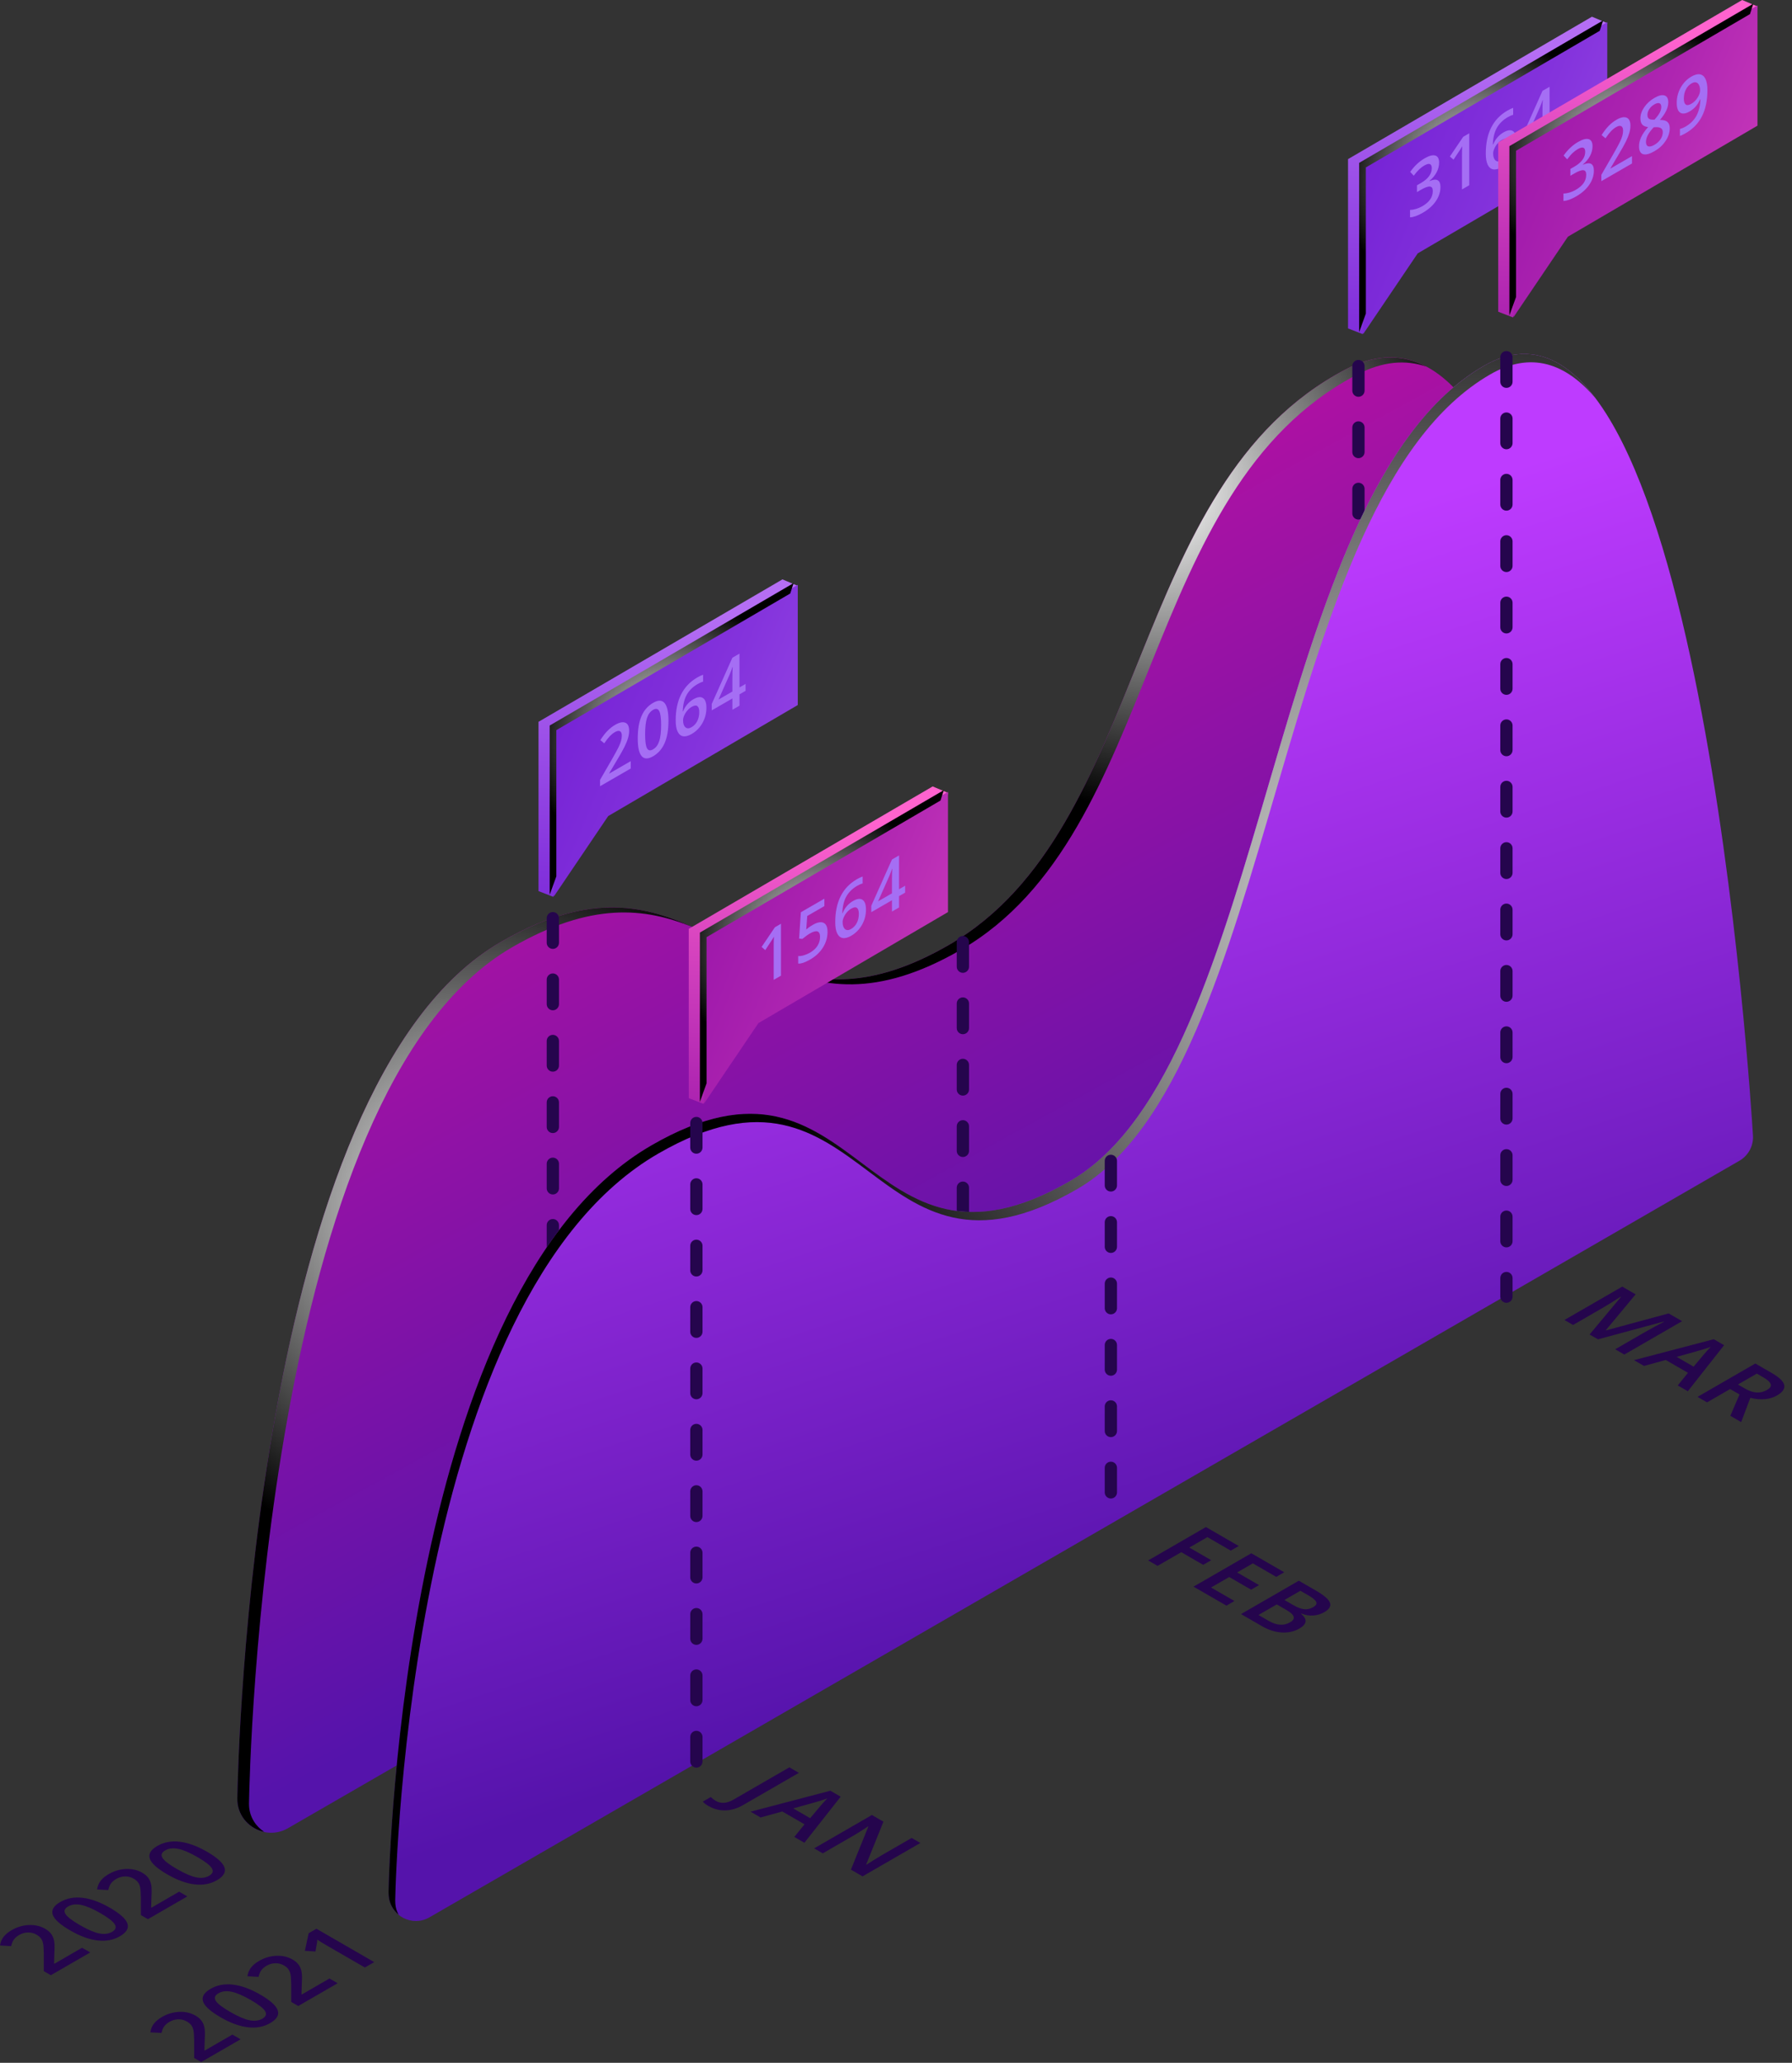 <svg width="146" height="168" viewBox="0 0 146 168" fill="none" xmlns="http://www.w3.org/2000/svg">
<rect x="0" y="0" width="146" height="168" fill="#333333" stroke="none"/>
<path d="M129.701 11.153L114.258 20.194L111.026 27.211L109.828 26.748V12.959L129.701 1.36L130.948 1.883L129.701 11.153Z" fill="url(#paint0_linear_260_111404)"/>
<path d="M130.949 11.593L115.506 20.635L111.075 27.188V13.399L130.949 1.8V11.593Z" fill="url(#paint1_linear_260_111404)"/>
<path d="M111.279 13.637L130.337 2.509L130.609 1.664L110.735 13.263V27.052L111.279 25.543V13.637Z" fill="url(#paint2_radial_260_111404)"/>
<path d="M19.34 146.697C19.335 146.619 19.332 146.549 19.334 146.47C19.382 143.676 20.582 88.395 40.766 76.742C57.893 66.854 60.308 86.775 77.316 76.955C93.754 67.465 91.682 39.423 109.635 30.085C127.418 20.836 130.312 80.041 130.498 82.667C130.503 82.732 130.504 82.788 130.504 82.853V85.503C130.504 86.487 129.979 87.397 129.127 87.889L23.467 148.892C21.702 149.913 19.48 148.73 19.34 146.697Z" fill="url(#paint3_linear_260_111404)"/>
<path d="M78.268 77.365C94.705 67.875 92.634 39.833 110.587 30.496C112.656 29.42 114.522 29.28 116.207 29.861C114.281 28.844 112.102 28.805 109.635 30.088C91.682 39.426 93.753 67.467 77.316 76.958C70.941 80.638 66.617 80.141 62.799 78.601C66.856 80.434 71.358 81.354 78.268 77.365Z" fill="url(#paint4_radial_260_111404)"/>
<path d="M20.292 147.106C20.287 147.027 20.284 146.958 20.286 146.879C20.334 144.085 21.534 88.804 41.718 77.151C48.167 73.428 52.529 73.932 56.371 75.482C52.291 73.637 47.753 72.709 40.766 76.743C20.582 88.396 19.382 143.676 19.334 146.471C19.333 146.55 19.335 146.619 19.34 146.698C19.43 148.008 20.388 148.954 21.528 149.196C20.852 148.749 20.355 148.021 20.292 147.106Z" fill="url(#paint5_radial_260_111404)"/>
<path d="M110.677 97.315C110.401 97.315 110.177 97.091 110.177 96.815V94.815C110.177 94.539 110.401 94.315 110.677 94.315C110.953 94.315 111.177 94.539 111.177 94.815V96.815C111.177 97.092 110.953 97.315 110.677 97.315ZM110.677 92.315C110.401 92.315 110.177 92.091 110.177 91.815V89.815C110.177 89.539 110.401 89.315 110.677 89.315C110.953 89.315 111.177 89.539 111.177 89.815V91.815C111.177 92.092 110.953 92.315 110.677 92.315ZM110.677 87.315C110.401 87.315 110.177 87.091 110.177 86.815V84.815C110.177 84.539 110.401 84.315 110.677 84.315C110.953 84.315 111.177 84.539 111.177 84.815V86.815C111.177 87.092 110.953 87.315 110.677 87.315ZM110.677 82.315C110.401 82.315 110.177 82.091 110.177 81.815V79.815C110.177 79.539 110.401 79.315 110.677 79.315C110.953 79.315 111.177 79.539 111.177 79.815V81.815C111.177 82.092 110.953 82.315 110.677 82.315ZM110.677 77.315C110.401 77.315 110.177 77.091 110.177 76.815V74.815C110.177 74.539 110.401 74.315 110.677 74.315C110.953 74.315 111.177 74.539 111.177 74.815V76.815C111.177 77.092 110.953 77.315 110.677 77.315ZM110.677 72.315C110.401 72.315 110.177 72.091 110.177 71.815V69.815C110.177 69.539 110.401 69.315 110.677 69.315C110.953 69.315 111.177 69.539 111.177 69.815V71.815C111.177 72.092 110.953 72.315 110.677 72.315ZM110.677 67.315C110.401 67.315 110.177 67.091 110.177 66.815V64.815C110.177 64.539 110.401 64.315 110.677 64.315C110.953 64.315 111.177 64.539 111.177 64.815V66.815C111.177 67.092 110.953 67.315 110.677 67.315ZM110.677 62.315C110.401 62.315 110.177 62.091 110.177 61.815V59.815C110.177 59.539 110.401 59.315 110.677 59.315C110.953 59.315 111.177 59.539 111.177 59.815V61.815C111.177 62.092 110.953 62.315 110.677 62.315ZM110.677 57.315C110.401 57.315 110.177 57.091 110.177 56.815V54.815C110.177 54.539 110.401 54.315 110.677 54.315C110.953 54.315 111.177 54.539 111.177 54.815V56.815C111.177 57.092 110.953 57.315 110.677 57.315ZM110.677 52.315C110.401 52.315 110.177 52.091 110.177 51.815V49.815C110.177 49.539 110.401 49.315 110.677 49.315C110.953 49.315 111.177 49.539 111.177 49.815V51.815C111.177 52.092 110.953 52.315 110.677 52.315ZM110.677 47.315C110.401 47.315 110.177 47.091 110.177 46.815V44.815C110.177 44.539 110.401 44.315 110.677 44.315C110.953 44.315 111.177 44.539 111.177 44.815V46.815C111.177 47.092 110.953 47.315 110.677 47.315ZM110.677 42.315C110.401 42.315 110.177 42.091 110.177 41.815V39.815C110.177 39.539 110.401 39.315 110.677 39.315C110.953 39.315 111.177 39.539 111.177 39.815V41.815C111.177 42.092 110.953 42.315 110.677 42.315ZM110.677 37.315C110.401 37.315 110.177 37.091 110.177 36.815V34.815C110.177 34.539 110.401 34.315 110.677 34.315C110.953 34.315 111.177 34.539 111.177 34.815V36.815C111.177 37.092 110.953 37.315 110.677 37.315ZM110.677 32.315C110.401 32.315 110.177 32.091 110.177 31.815V29.815C110.177 29.539 110.401 29.315 110.677 29.315C110.953 29.315 111.177 29.539 111.177 29.815V31.815C111.177 32.092 110.953 32.315 110.677 32.315Z" fill="#25054D"/>
<path d="M45.042 136.928C44.766 136.928 44.542 136.704 44.542 136.428V134.781C44.542 134.505 44.766 134.281 45.042 134.281C45.318 134.281 45.542 134.505 45.542 134.781V136.428C45.542 136.704 45.318 136.928 45.042 136.928ZM45.042 132.281C44.766 132.281 44.542 132.057 44.542 131.781V129.781C44.542 129.505 44.766 129.281 45.042 129.281C45.318 129.281 45.542 129.505 45.542 129.781V131.781C45.542 132.057 45.318 132.281 45.042 132.281ZM45.042 127.281C44.766 127.281 44.542 127.057 44.542 126.781V124.781C44.542 124.505 44.766 124.281 45.042 124.281C45.318 124.281 45.542 124.505 45.542 124.781V126.781C45.542 127.057 45.318 127.281 45.042 127.281ZM45.042 122.281C44.766 122.281 44.542 122.057 44.542 121.781V119.781C44.542 119.505 44.766 119.281 45.042 119.281C45.318 119.281 45.542 119.505 45.542 119.781V121.781C45.542 122.057 45.318 122.281 45.042 122.281ZM45.042 117.281C44.766 117.281 44.542 117.057 44.542 116.781V114.781C44.542 114.505 44.766 114.281 45.042 114.281C45.318 114.281 45.542 114.505 45.542 114.781V116.781C45.542 117.057 45.318 117.281 45.042 117.281ZM45.042 112.281C44.766 112.281 44.542 112.057 44.542 111.781V109.781C44.542 109.505 44.766 109.281 45.042 109.281C45.318 109.281 45.542 109.505 45.542 109.781V111.781C45.542 112.057 45.318 112.281 45.042 112.281ZM45.042 107.281C44.766 107.281 44.542 107.057 44.542 106.781V104.781C44.542 104.505 44.766 104.281 45.042 104.281C45.318 104.281 45.542 104.505 45.542 104.781V106.781C45.542 107.057 45.318 107.281 45.042 107.281ZM45.042 102.281C44.766 102.281 44.542 102.057 44.542 101.781V99.781C44.542 99.505 44.766 99.281 45.042 99.281C45.318 99.281 45.542 99.505 45.542 99.781V101.781C45.542 102.057 45.318 102.281 45.042 102.281ZM45.042 97.281C44.766 97.281 44.542 97.057 44.542 96.781V94.781C44.542 94.505 44.766 94.281 45.042 94.281C45.318 94.281 45.542 94.505 45.542 94.781V96.781C45.542 97.057 45.318 97.281 45.042 97.281ZM45.042 92.281C44.766 92.281 44.542 92.057 44.542 91.781V89.781C44.542 89.505 44.766 89.281 45.042 89.281C45.318 89.281 45.542 89.505 45.542 89.781V91.781C45.542 92.057 45.318 92.281 45.042 92.281ZM45.042 87.281C44.766 87.281 44.542 87.057 44.542 86.781V84.781C44.542 84.505 44.766 84.281 45.042 84.281C45.318 84.281 45.542 84.505 45.542 84.781V86.781C45.542 87.057 45.318 87.281 45.042 87.281ZM45.042 82.281C44.766 82.281 44.542 82.057 44.542 81.781V79.781C44.542 79.505 44.766 79.281 45.042 79.281C45.318 79.281 45.542 79.505 45.542 79.781V81.781C45.542 82.057 45.318 82.281 45.042 82.281ZM45.042 77.281C44.766 77.281 44.542 77.057 44.542 76.781V74.781C44.542 74.505 44.766 74.281 45.042 74.281C45.318 74.281 45.542 74.505 45.542 74.781V76.781C45.542 77.057 45.318 77.281 45.042 77.281Z" fill="#25054D"/>
<path d="M78.449 117.844C78.173 117.844 77.949 117.62 77.949 117.344V116.73C77.949 116.454 78.173 116.23 78.449 116.23C78.725 116.23 78.949 116.454 78.949 116.73V117.344C78.949 117.621 78.725 117.844 78.449 117.844ZM78.449 114.23C78.173 114.23 77.949 114.006 77.949 113.73V111.73C77.949 111.454 78.173 111.23 78.449 111.23C78.725 111.23 78.949 111.454 78.949 111.73V113.73C78.949 114.007 78.725 114.23 78.449 114.23ZM78.449 109.23C78.173 109.23 77.949 109.006 77.949 108.73V106.73C77.949 106.454 78.173 106.23 78.449 106.23C78.725 106.23 78.949 106.454 78.949 106.73V108.73C78.949 109.007 78.725 109.23 78.449 109.23ZM78.449 104.23C78.173 104.23 77.949 104.006 77.949 103.73V101.73C77.949 101.454 78.173 101.23 78.449 101.23C78.725 101.23 78.949 101.454 78.949 101.73V103.73C78.949 104.007 78.725 104.23 78.449 104.23ZM78.449 99.23C78.173 99.23 77.949 99.006 77.949 98.73V96.73C77.949 96.454 78.173 96.23 78.449 96.23C78.725 96.23 78.949 96.454 78.949 96.73V98.73C78.949 99.007 78.725 99.23 78.449 99.23ZM78.449 94.23C78.173 94.23 77.949 94.006 77.949 93.73V91.73C77.949 91.454 78.173 91.23 78.449 91.23C78.725 91.23 78.949 91.454 78.949 91.73V93.73C78.949 94.007 78.725 94.23 78.449 94.23ZM78.449 89.23C78.173 89.23 77.949 89.006 77.949 88.73V86.73C77.949 86.454 78.173 86.23 78.449 86.23C78.725 86.23 78.949 86.454 78.949 86.73V88.73C78.949 89.007 78.725 89.23 78.449 89.23ZM78.449 84.23C78.173 84.23 77.949 84.006 77.949 83.73V81.73C77.949 81.454 78.173 81.23 78.449 81.23C78.725 81.23 78.949 81.454 78.949 81.73V83.73C78.949 84.007 78.725 84.23 78.449 84.23ZM78.449 79.23C78.173 79.23 77.949 79.006 77.949 78.73V76.73C77.949 76.454 78.173 76.23 78.449 76.23C78.725 76.23 78.949 76.454 78.949 76.73V78.73C78.949 79.007 78.725 79.23 78.449 79.23Z" fill="#25054D"/>
<path d="M63.748 56.98L48.305 66.021L45.074 73.038L43.875 72.575V58.786L63.748 47.187L64.995 47.71L63.748 56.98Z" fill="url(#paint6_linear_260_111404)"/>
<path d="M64.996 57.42L49.553 66.462L45.123 73.015V59.226L64.996 47.627V57.42Z" fill="url(#paint7_linear_260_111404)"/>
<path d="M45.327 59.464L64.384 48.336L64.656 47.491L44.783 59.09V72.879L45.327 71.37V59.464Z" fill="url(#paint8_radial_260_111404)"/>
<path d="M75.987 73.842L60.544 82.884L57.312 89.9L56.114 89.437V75.648L75.987 64.049L77.234 64.572L75.987 73.842Z" fill="url(#paint9_linear_260_111404)"/>
<path d="M77.235 74.283L61.792 83.324L57.361 89.877V76.088L77.235 64.489V74.283Z" fill="url(#paint10_linear_260_111404)"/>
<path d="M57.565 76.326L76.623 65.198L76.895 64.353L57.022 75.952V89.741L57.565 88.232V76.326Z" fill="url(#paint11_radial_260_111404)"/>
<path d="M31.662 154.31C31.656 154.233 31.653 154.163 31.654 154.086C31.707 151.521 32.949 104.898 53.085 93.273C70.212 83.385 70.188 105.996 87.197 96.176C103.635 86.686 103.119 40.061 120.869 29.813C138.321 19.737 142.678 90.12 142.82 92.489C142.823 92.533 142.824 92.571 142.824 92.616C142.824 93.408 142.401 94.14 141.716 94.535L34.989 156.154C33.582 156.966 31.808 156.039 31.672 154.42L31.662 154.31Z" fill="url(#paint12_linear_260_111404)"/>
<path d="M32.215 155.1L32.206 154.99C32.2 154.914 32.197 154.843 32.199 154.766C32.252 152.201 33.493 105.578 53.63 93.952C70.757 84.064 70.733 106.675 87.742 96.855C104.18 87.365 103.664 40.74 121.414 30.492C124.729 28.578 127.57 29.572 130 32.445C127.452 29.055 124.435 27.754 120.87 29.812C103.12 40.06 103.635 86.685 87.198 96.175C70.19 105.995 70.214 83.383 53.086 93.272C32.949 104.898 31.708 151.521 31.655 154.085C31.653 154.162 31.656 154.232 31.663 154.309L31.672 154.419C31.725 155.056 32.038 155.58 32.477 155.939C32.343 155.687 32.241 155.412 32.215 155.1Z" fill="url(#paint13_radial_260_111404)"/>
<path d="M122.734 106.104C122.458 106.104 122.234 105.88 122.234 105.604V104.089C122.234 103.813 122.458 103.589 122.734 103.589C123.01 103.589 123.234 103.813 123.234 104.089V105.604C123.234 105.881 123.011 106.104 122.734 106.104ZM122.734 101.59C122.458 101.59 122.234 101.366 122.234 101.09V99.09C122.234 98.814 122.458 98.59 122.734 98.59C123.01 98.59 123.234 98.814 123.234 99.09V101.09C123.234 101.366 123.011 101.59 122.734 101.59ZM122.734 96.59C122.458 96.59 122.234 96.366 122.234 96.09V94.09C122.234 93.814 122.458 93.59 122.734 93.59C123.01 93.59 123.234 93.814 123.234 94.09V96.09C123.234 96.366 123.011 96.59 122.734 96.59ZM122.734 91.59C122.458 91.59 122.234 91.366 122.234 91.09V89.09C122.234 88.814 122.458 88.59 122.734 88.59C123.01 88.59 123.234 88.814 123.234 89.09V91.09C123.234 91.366 123.011 91.59 122.734 91.59ZM122.734 86.59C122.458 86.59 122.234 86.366 122.234 86.09V84.09C122.234 83.814 122.458 83.59 122.734 83.59C123.01 83.59 123.234 83.814 123.234 84.09V86.09C123.234 86.366 123.011 86.59 122.734 86.59ZM122.734 81.59C122.458 81.59 122.234 81.366 122.234 81.09V79.09C122.234 78.814 122.458 78.59 122.734 78.59C123.01 78.59 123.234 78.814 123.234 79.09V81.09C123.234 81.366 123.011 81.59 122.734 81.59ZM122.734 76.59C122.458 76.59 122.234 76.366 122.234 76.09V74.09C122.234 73.814 122.458 73.59 122.734 73.59C123.01 73.59 123.234 73.814 123.234 74.09V76.09C123.234 76.366 123.011 76.59 122.734 76.59ZM122.734 71.59C122.458 71.59 122.234 71.366 122.234 71.09V69.09C122.234 68.814 122.458 68.59 122.734 68.59C123.01 68.59 123.234 68.814 123.234 69.09V71.09C123.234 71.366 123.011 71.59 122.734 71.59ZM122.734 66.59C122.458 66.59 122.234 66.366 122.234 66.09V64.09C122.234 63.814 122.458 63.59 122.734 63.59C123.01 63.59 123.234 63.814 123.234 64.09V66.09C123.234 66.366 123.011 66.59 122.734 66.59ZM122.734 61.59C122.458 61.59 122.234 61.366 122.234 61.09V59.09C122.234 58.814 122.458 58.59 122.734 58.59C123.01 58.59 123.234 58.814 123.234 59.09V61.09C123.234 61.366 123.011 61.59 122.734 61.59ZM122.734 56.59C122.458 56.59 122.234 56.366 122.234 56.09V54.09C122.234 53.814 122.458 53.59 122.734 53.59C123.01 53.59 123.234 53.814 123.234 54.09V56.09C123.234 56.366 123.011 56.59 122.734 56.59ZM122.734 51.59C122.458 51.59 122.234 51.366 122.234 51.09V49.09C122.234 48.814 122.458 48.59 122.734 48.59C123.01 48.59 123.234 48.814 123.234 49.09V51.09C123.234 51.366 123.011 51.59 122.734 51.59ZM122.734 46.59C122.458 46.59 122.234 46.366 122.234 46.09V44.09C122.234 43.814 122.458 43.59 122.734 43.59C123.01 43.59 123.234 43.814 123.234 44.09V46.09C123.234 46.366 123.011 46.59 122.734 46.59ZM122.734 41.59C122.458 41.59 122.234 41.366 122.234 41.09V39.09C122.234 38.814 122.458 38.59 122.734 38.59C123.01 38.59 123.234 38.814 123.234 39.09V41.09C123.234 41.366 123.011 41.59 122.734 41.59ZM122.734 36.59C122.458 36.59 122.234 36.366 122.234 36.09V34.09C122.234 33.814 122.458 33.59 122.734 33.59C123.01 33.59 123.234 33.814 123.234 34.09V36.09C123.234 36.366 123.011 36.59 122.734 36.59ZM122.734 31.59C122.458 31.59 122.234 31.366 122.234 31.09V29.09C122.234 28.814 122.458 28.59 122.734 28.59C123.01 28.59 123.234 28.814 123.234 29.09V31.09C123.234 31.366 123.011 31.59 122.734 31.59Z" fill="#25054D"/>
<path d="M90.506 122.044C90.23 122.044 90.006 121.82 90.006 121.544V119.544C90.006 119.268 90.23 119.044 90.506 119.044C90.782 119.044 91.006 119.268 91.006 119.544V121.544C91.006 121.82 90.782 122.044 90.506 122.044ZM90.506 117.044C90.23 117.044 90.006 116.82 90.006 116.544V114.544C90.006 114.268 90.23 114.044 90.506 114.044C90.782 114.044 91.006 114.268 91.006 114.544V116.544C91.006 116.82 90.782 117.044 90.506 117.044ZM90.506 112.044C90.23 112.044 90.006 111.82 90.006 111.544V109.544C90.006 109.268 90.23 109.044 90.506 109.044C90.782 109.044 91.006 109.268 91.006 109.544V111.544C91.006 111.82 90.782 112.044 90.506 112.044ZM90.506 107.044C90.23 107.044 90.006 106.82 90.006 106.544V104.544C90.006 104.268 90.23 104.044 90.506 104.044C90.782 104.044 91.006 104.268 91.006 104.544V106.544C91.006 106.82 90.782 107.044 90.506 107.044ZM90.506 102.044C90.23 102.044 90.006 101.82 90.006 101.544V99.544C90.006 99.268 90.23 99.044 90.506 99.044C90.782 99.044 91.006 99.268 91.006 99.544V101.544C91.006 101.82 90.782 102.044 90.506 102.044ZM90.506 97.044C90.23 97.044 90.006 96.82 90.006 96.544V94.544C90.006 94.268 90.23 94.044 90.506 94.044C90.782 94.044 91.006 94.268 91.006 94.544V96.544C91.006 96.82 90.782 97.044 90.506 97.044Z" fill="#25054D"/>
<path d="M56.736 143.962C56.46 143.962 56.236 143.738 56.236 143.462V141.462C56.236 141.186 56.46 140.962 56.736 140.962C57.012 140.962 57.236 141.186 57.236 141.462V143.462C57.236 143.738 57.013 143.962 56.736 143.962ZM56.736 138.962C56.46 138.962 56.236 138.738 56.236 138.462V136.462C56.236 136.186 56.46 135.962 56.736 135.962C57.012 135.962 57.236 136.186 57.236 136.462V138.462C57.236 138.738 57.013 138.962 56.736 138.962ZM56.736 133.962C56.46 133.962 56.236 133.738 56.236 133.462V131.462C56.236 131.186 56.46 130.962 56.736 130.962C57.012 130.962 57.236 131.186 57.236 131.462V133.462C57.236 133.738 57.013 133.962 56.736 133.962ZM56.736 128.962C56.46 128.962 56.236 128.738 56.236 128.462V126.462C56.236 126.186 56.46 125.962 56.736 125.962C57.012 125.962 57.236 126.186 57.236 126.462V128.462C57.236 128.738 57.013 128.962 56.736 128.962ZM56.736 123.962C56.46 123.962 56.236 123.738 56.236 123.462V121.462C56.236 121.186 56.46 120.962 56.736 120.962C57.012 120.962 57.236 121.186 57.236 121.462V123.462C57.236 123.738 57.013 123.962 56.736 123.962ZM56.736 118.962C56.46 118.962 56.236 118.738 56.236 118.462V116.462C56.236 116.186 56.46 115.962 56.736 115.962C57.012 115.962 57.236 116.186 57.236 116.462V118.462C57.236 118.738 57.013 118.962 56.736 118.962ZM56.736 113.962C56.46 113.962 56.236 113.738 56.236 113.462V111.462C56.236 111.186 56.46 110.962 56.736 110.962C57.012 110.962 57.236 111.186 57.236 111.462V113.462C57.236 113.738 57.013 113.962 56.736 113.962ZM56.736 108.962C56.46 108.962 56.236 108.738 56.236 108.462V106.462C56.236 106.186 56.46 105.962 56.736 105.962C57.012 105.962 57.236 106.186 57.236 106.462V108.462C57.236 108.738 57.013 108.962 56.736 108.962ZM56.736 103.962C56.46 103.962 56.236 103.738 56.236 103.462V101.462C56.236 101.186 56.46 100.962 56.736 100.962C57.012 100.962 57.236 101.186 57.236 101.462V103.462C57.236 103.738 57.013 103.962 56.736 103.962ZM56.736 98.962C56.46 98.962 56.236 98.738 56.236 98.462V96.462C56.236 96.186 56.46 95.962 56.736 95.962C57.012 95.962 57.236 96.186 57.236 96.462V98.462C57.236 98.738 57.013 98.962 56.736 98.962ZM56.736 93.962C56.46 93.962 56.236 93.738 56.236 93.462V91.462C56.236 91.186 56.46 90.962 56.736 90.962C57.012 90.962 57.236 91.186 57.236 91.462V93.462C57.236 93.738 57.013 93.962 56.736 93.962Z" fill="#25054D"/>
<path d="M129.508 108.687L132.065 105.623L132.04 105.608C131.493 105.966 130.964 106.293 130.454 106.587L128.163 107.909L127.46 107.503L132.169 104.785L133.261 105.416L130.831 108.337L130.851 108.349L135.951 106.969L137.047 107.601L132.338 110.319L131.594 109.889L133.922 108.545C134.156 108.409 134.467 108.236 134.856 108.026C135.243 107.816 135.479 107.691 135.569 107.65L135.542 107.634L130.194 109.079L129.508 108.687Z" fill="#25054D"/>
<path d="M136.69 112.834L137.524 111.806L135.713 110.76L133.942 111.247L133.126 110.775L139.626 109.07L140.468 109.556L137.513 113.308L136.69 112.834ZM137.982 111.305L138.82 110.309C138.873 110.241 138.965 110.137 139.091 109.997C139.218 109.857 139.314 109.757 139.378 109.694C139.056 109.812 138.681 109.93 138.255 110.046L136.603 110.508L137.982 111.305Z" fill="#25054D"/>
<path d="M140.959 113.127L139.078 114.213L138.303 113.766L143.012 111.048L144.35 111.821C144.961 112.174 145.301 112.501 145.366 112.801C145.432 113.103 145.237 113.386 144.776 113.651C144.19 113.99 143.467 114.053 142.604 113.843L141.86 115.819L140.977 115.309L141.723 113.569L140.959 113.127ZM141.596 112.759L142.135 113.07C142.496 113.279 142.825 113.391 143.117 113.408C143.412 113.425 143.691 113.357 143.953 113.206C144.219 113.053 144.322 112.892 144.263 112.724C144.204 112.556 143.999 112.371 143.648 112.167L143.134 111.871L141.596 112.759Z" fill="#25054D"/>
<path d="M94.311 127.53L93.543 127.087L98.25 124.368L100.924 125.912L100.274 126.288L98.37 125.188L96.897 126.038L98.682 127.068L98.028 127.446L96.243 126.415L94.311 127.53Z" fill="#25054D"/>
<path d="M99.922 130.769L97.24 129.221L101.949 126.503L104.629 128.05L103.979 128.426L102.073 127.326L100.792 128.065L102.577 129.096L101.934 129.468L100.147 128.437L98.668 129.291L100.574 130.391L99.922 130.769Z" fill="#25054D"/>
<path d="M105.818 128.737L107.224 129.55C107.876 129.927 108.253 130.253 108.355 130.53C108.457 130.806 108.304 131.063 107.896 131.299C107.621 131.457 107.322 131.548 106.996 131.571C106.672 131.594 106.351 131.542 106.037 131.414L106.004 131.434C106.275 131.662 106.396 131.874 106.369 132.071C106.342 132.267 106.172 132.456 105.859 132.636C105.435 132.88 104.957 132.986 104.42 132.952C103.885 132.919 103.35 132.749 102.822 132.444L101.109 131.456L105.818 128.737ZM104.023 130.669L102.531 131.529L103.355 132.004C103.679 132.192 103.986 132.297 104.273 132.32C104.564 132.344 104.839 132.28 105.107 132.126C105.351 131.984 105.449 131.832 105.398 131.666C105.347 131.501 105.152 131.319 104.806 131.12L104.023 130.669ZM104.647 130.307L105.393 130.738C105.717 130.926 106.004 131.032 106.256 131.059C106.506 131.086 106.754 131.03 106.998 130.888C107.221 130.76 107.301 130.621 107.238 130.471C107.175 130.322 106.968 130.146 106.619 129.944L105.947 129.556L104.647 130.307Z" fill="#25054D"/>
<path d="M57.712 147.081C57.499 146.959 57.35 146.842 57.261 146.728L57.908 146.355C58.045 146.486 58.178 146.589 58.313 146.668C58.736 146.912 59.214 146.881 59.747 146.573L64.31 143.938L65.087 144.387L60.55 147.006C60.069 147.284 59.586 147.43 59.102 147.444C58.619 147.458 58.156 147.337 57.712 147.081Z" fill="#25054D"/>
<path d="M64.714 149.606L65.548 148.578L63.737 147.532L61.966 148.02L61.149 147.548L67.65 145.842L68.492 146.328L65.537 150.081L64.714 149.606ZM66.007 148.078L66.844 147.081C66.899 147.014 66.99 146.909 67.116 146.77C67.243 146.63 67.339 146.53 67.403 146.467C67.081 146.586 66.706 146.703 66.28 146.82L64.627 147.282L66.007 148.078Z" fill="#25054D"/>
<path d="M70.275 152.817L69.326 152.269L70.748 148.757L70.723 148.742L70.529 148.872C70.16 149.12 69.81 149.34 69.48 149.53L67.033 150.943L66.329 150.537L71.037 147.819L71.977 148.362L70.568 151.858L70.588 151.869C70.634 151.839 70.804 151.729 71.101 151.543C71.399 151.356 71.634 151.213 71.808 151.112L74.275 149.688L74.985 150.097L70.275 152.817Z" fill="#25054D"/>
<path d="M7.354 159.014L4.142 160.868L3.569 160.537L3.57 159.127C3.563 158.707 3.544 158.418 3.507 158.262C3.471 158.106 3.412 157.973 3.332 157.864C3.25 157.755 3.132 157.655 2.977 157.566C2.764 157.443 2.533 157.383 2.282 157.387C2.031 157.391 1.793 157.458 1.566 157.589C1.384 157.693 1.242 157.814 1.138 157.95C1.035 158.086 0.96 158.269 0.91 158.498L0 158.447C0.042 158.168 0.142 157.929 0.298 157.732C0.453 157.536 0.672 157.356 0.953 157.194C1.394 156.939 1.862 156.801 2.355 156.78C2.849 156.759 3.289 156.86 3.676 157.083C3.889 157.206 4.053 157.345 4.166 157.499C4.281 157.653 4.359 157.835 4.404 158.044C4.448 158.253 4.458 158.564 4.433 158.977L4.404 159.91L4.436 159.929L6.685 158.63L7.354 159.014Z" fill="#25054D"/>
<path d="M8.954 155.373C9.771 155.846 10.247 156.272 10.38 156.654C10.512 157.036 10.306 157.384 9.762 157.699C9.235 158.003 8.63 158.116 7.948 158.036C7.266 157.957 6.529 157.688 5.737 157.231C4.906 156.751 4.426 156.321 4.297 155.94C4.168 155.56 4.375 155.213 4.917 154.901C5.446 154.595 6.052 154.483 6.737 154.564C7.42 154.644 8.159 154.914 8.954 155.373ZM6.508 156.786C7.15 157.156 7.675 157.383 8.081 157.464C8.489 157.546 8.839 157.503 9.131 157.335C9.423 157.166 9.496 156.963 9.352 156.724C9.209 156.485 8.821 156.183 8.187 155.817C7.555 155.453 7.031 155.228 6.614 155.143C6.197 155.058 5.843 155.099 5.551 155.268C5.26 155.436 5.186 155.639 5.329 155.875C5.473 156.111 5.866 156.415 6.508 156.786Z" fill="#25054D"/>
<path d="M15.262 154.449L12.051 156.303L11.478 155.972L11.479 154.562C11.472 154.142 11.452 153.853 11.416 153.697C11.379 153.54 11.321 153.408 11.241 153.299C11.159 153.19 11.04 153.09 10.886 153.001C10.673 152.878 10.443 152.818 10.192 152.822C9.94 152.825 9.703 152.892 9.475 153.023C9.293 153.128 9.152 153.249 9.048 153.385C8.944 153.521 8.87 153.703 8.82 153.932L7.909 153.882C7.952 153.602 8.051 153.363 8.208 153.167C8.363 152.97 8.582 152.79 8.863 152.628C9.303 152.374 9.772 152.236 10.265 152.215C10.759 152.194 11.2 152.294 11.586 152.518C11.799 152.64 11.963 152.78 12.076 152.934C12.191 153.088 12.269 153.27 12.313 153.479C12.358 153.688 12.367 153.999 12.343 154.412L12.313 155.345L12.345 155.363L14.594 154.064L15.262 154.449Z" fill="#25054D"/>
<path d="M16.862 150.807C17.679 151.28 18.154 151.706 18.288 152.088C18.419 152.47 18.214 152.818 17.67 153.133C17.143 153.437 16.538 153.55 15.856 153.47C15.173 153.39 14.437 153.121 13.645 152.664C12.814 152.185 12.334 151.755 12.204 151.374C12.075 150.994 12.283 150.647 12.825 150.335C13.354 150.029 13.96 149.916 14.645 149.997C15.327 150.079 16.067 150.348 16.862 150.807ZM14.416 152.219C15.058 152.59 15.583 152.817 15.989 152.898C16.397 152.98 16.747 152.937 17.039 152.769C17.33 152.6 17.404 152.397 17.26 152.158C17.116 151.919 16.728 151.617 16.095 151.251C15.462 150.887 14.938 150.662 14.522 150.577C14.105 150.492 13.75 150.533 13.459 150.702C13.167 150.87 13.094 151.073 13.237 151.309C13.381 151.546 13.774 151.849 14.416 152.219Z" fill="#25054D"/>
<path d="M19.603 166.086L16.391 167.94L15.818 167.609L15.819 166.199C15.812 165.779 15.793 165.49 15.756 165.334C15.72 165.178 15.661 165.045 15.58 164.936C15.499 164.827 15.381 164.727 15.226 164.638C15.013 164.515 14.782 164.455 14.531 164.459C14.28 164.463 14.042 164.53 13.815 164.661C13.633 164.765 13.491 164.886 13.387 165.022C13.284 165.158 13.209 165.341 13.159 165.57L12.249 165.519C12.291 165.24 12.391 165 12.547 164.804C12.702 164.608 12.921 164.428 13.202 164.266C13.642 164.011 14.11 163.873 14.604 163.852C15.098 163.83 15.539 163.932 15.925 164.155C16.137 164.278 16.301 164.417 16.415 164.571C16.53 164.725 16.608 164.907 16.653 165.116C16.696 165.325 16.707 165.636 16.682 166.049L16.653 166.982L16.685 167.001L18.934 165.702L19.603 166.086Z" fill="#25054D"/>
<path d="M21.202 162.444C22.019 162.917 22.495 163.343 22.628 163.725C22.76 164.107 22.554 164.455 22.01 164.77C21.483 165.074 20.878 165.187 20.196 165.107C19.514 165.028 18.776 164.759 17.985 164.302C17.154 163.822 16.674 163.392 16.545 163.011C16.416 162.631 16.623 162.284 17.165 161.972C17.694 161.666 18.3 161.554 18.985 161.635C19.668 161.716 20.407 161.985 21.202 162.444ZM18.756 163.857C19.398 164.227 19.923 164.454 20.329 164.535C20.737 164.617 21.087 164.574 21.379 164.406C21.671 164.237 21.744 164.034 21.6 163.795C21.456 163.556 21.069 163.254 20.435 162.888C19.803 162.524 19.279 162.299 18.862 162.214C18.445 162.129 18.09 162.17 17.798 162.339C17.507 162.507 17.433 162.71 17.576 162.946C17.72 163.182 18.114 163.486 18.756 163.857Z" fill="#25054D"/>
<path d="M27.51 161.52L24.299 163.374L23.726 163.043L23.727 161.633C23.72 161.213 23.7 160.924 23.664 160.768C23.627 160.611 23.569 160.479 23.488 160.37C23.407 160.261 23.288 160.161 23.134 160.072C22.921 159.949 22.691 159.889 22.44 159.893C22.188 159.896 21.951 159.963 21.723 160.094C21.541 160.199 21.4 160.32 21.296 160.456C21.193 160.592 21.118 160.774 21.069 161.003L20.158 160.953C20.201 160.673 20.3 160.434 20.457 160.238C20.612 160.041 20.831 159.861 21.112 159.699C21.552 159.445 22.02 159.307 22.514 159.286C23.008 159.264 23.449 159.365 23.835 159.589C24.047 159.711 24.211 159.851 24.325 160.005C24.44 160.159 24.518 160.341 24.562 160.55C24.606 160.759 24.616 161.07 24.592 161.483L24.562 162.416L24.594 162.434L26.843 161.135L27.51 161.52Z" fill="#25054D"/>
<path d="M30.488 159.8L29.726 160.24L26.687 158.485C26.324 158.276 26.045 158.105 25.849 157.972C25.851 158.03 25.846 158.098 25.836 158.176C25.826 158.254 25.781 158.507 25.701 158.938L24.839 158.881L25.145 157.448L25.78 157.082L30.488 159.8Z" fill="#25054D"/>
<path d="M63.628 79.462L63.035 79.804V77.074C63.035 76.748 63.042 76.486 63.056 76.287C63.017 76.356 62.969 76.434 62.913 76.522C62.856 76.611 62.668 76.897 62.348 77.381L62.05 77.122L63.134 75.518L63.628 75.233V79.462Z" fill="#A56EF4"/>
<path d="M66.215 75.327C66.586 75.113 66.88 75.055 67.097 75.156C67.314 75.257 67.422 75.502 67.422 75.891C67.422 76.342 67.299 76.765 67.053 77.162C66.806 77.558 66.457 77.886 66.003 78.148C65.591 78.385 65.268 78.496 65.032 78.479V77.863C65.169 77.874 65.324 77.852 65.501 77.799C65.678 77.745 65.841 77.675 65.992 77.588C66.26 77.434 66.464 77.247 66.603 77.029C66.742 76.812 66.811 76.571 66.811 76.306C66.811 75.801 66.531 75.71 65.969 76.034C65.89 76.08 65.793 76.145 65.677 76.23C65.562 76.315 65.459 76.395 65.372 76.468L65.106 76.442L65.248 74.296L67.164 73.191V73.795L65.769 74.6L65.687 75.695C65.745 75.649 65.817 75.594 65.902 75.53C65.989 75.466 66.093 75.398 66.215 75.327Z" fill="#A56EF4"/>
<path d="M68.05 75.106C68.05 73.452 68.638 72.285 69.813 71.606C69.998 71.5 70.154 71.426 70.282 71.385V71.951C70.154 71.983 70.007 72.047 69.838 72.144C69.443 72.372 69.148 72.665 68.948 73.022C68.751 73.379 68.643 73.831 68.626 74.376L68.656 74.359C68.735 74.157 68.846 73.971 68.989 73.803C69.132 73.634 69.3 73.494 69.493 73.383C69.827 73.19 70.088 73.157 70.274 73.285C70.462 73.412 70.554 73.677 70.554 74.08C70.554 74.523 70.446 74.936 70.23 75.319C70.013 75.701 69.719 76 69.346 76.215C69.082 76.367 68.853 76.428 68.658 76.395C68.464 76.362 68.314 76.236 68.208 76.018C68.103 75.803 68.05 75.498 68.05 75.106ZM69.337 75.663C69.54 75.546 69.697 75.38 69.807 75.166C69.917 74.952 69.972 74.705 69.972 74.426C69.972 74.183 69.92 74.022 69.818 73.943C69.715 73.863 69.559 73.884 69.352 74.003C69.225 74.077 69.107 74.177 68.999 74.302C68.892 74.426 68.807 74.562 68.745 74.705C68.681 74.851 68.651 74.979 68.651 75.093C68.651 75.365 68.715 75.557 68.844 75.669C68.972 75.779 69.136 75.778 69.337 75.663Z" fill="#A56EF4"/>
<path d="M73.745 72.698L73.249 72.984V73.907L72.671 74.241V73.318L70.987 74.29V73.767L72.671 70.001L73.249 69.667V72.421L73.745 72.135V72.698ZM72.67 72.755V71.694C72.67 71.316 72.679 71.002 72.695 70.751L72.675 70.763C72.628 70.916 72.554 71.114 72.453 71.354L71.538 73.41L72.67 72.755Z" fill="#A56EF4"/>
<path d="M51.387 62.59L48.888 64.032V63.517L49.839 61.871C50.119 61.38 50.306 61.038 50.397 60.848C50.489 60.658 50.555 60.49 50.598 60.344C50.64 60.198 50.662 60.055 50.662 59.916C50.662 59.725 50.611 59.603 50.512 59.552C50.411 59.499 50.274 59.525 50.097 59.626C49.956 59.708 49.82 59.816 49.688 59.952C49.556 60.088 49.403 60.284 49.23 60.54L48.91 60.276C49.115 59.96 49.314 59.704 49.508 59.509C49.702 59.314 49.906 59.154 50.126 59.029C50.468 58.831 50.743 58.775 50.949 58.861C51.156 58.946 51.259 59.163 51.259 59.51C51.259 59.7 51.23 59.9 51.169 60.105C51.11 60.311 51.018 60.541 50.895 60.795C50.771 61.048 50.566 61.413 50.279 61.89L49.638 62.971V63L51.388 61.989L51.387 62.59Z" fill="#A56EF4"/>
<path d="M54.462 58.7C54.462 59.434 54.359 60.04 54.153 60.514C53.947 60.991 53.632 61.35 53.21 61.594C52.8 61.831 52.488 61.827 52.277 61.581C52.064 61.334 51.959 60.855 51.959 60.145C51.959 59.399 52.063 58.788 52.268 58.316C52.474 57.843 52.789 57.486 53.21 57.242C53.621 57.005 53.933 57.009 54.145 57.258C54.357 57.505 54.462 57.986 54.462 58.7ZM52.56 59.799C52.56 60.375 52.612 60.757 52.714 60.945C52.817 61.131 52.983 61.161 53.21 61.029C53.437 60.898 53.603 60.676 53.707 60.366C53.811 60.055 53.865 59.614 53.865 59.046C53.865 58.479 53.811 58.099 53.707 57.906C53.603 57.713 53.436 57.681 53.21 57.812C52.982 57.944 52.817 58.163 52.714 58.471C52.612 58.779 52.56 59.221 52.56 59.799Z" fill="#A56EF4"/>
<path d="M55.05 58.673C55.05 57.019 55.638 55.852 56.813 55.173C56.998 55.067 57.154 54.993 57.282 54.952V55.518C57.154 55.55 57.007 55.614 56.838 55.711C56.443 55.938 56.148 56.231 55.948 56.589C55.751 56.946 55.643 57.398 55.626 57.943L55.656 57.926C55.735 57.724 55.846 57.538 55.989 57.37C56.132 57.201 56.3 57.061 56.493 56.95C56.827 56.757 57.088 56.724 57.274 56.852C57.462 56.979 57.554 57.244 57.554 57.647C57.554 58.09 57.446 58.503 57.23 58.886C57.013 59.268 56.719 59.567 56.346 59.782C56.082 59.934 55.853 59.995 55.658 59.962C55.464 59.929 55.314 59.803 55.208 59.585C55.103 59.369 55.05 59.064 55.05 58.673ZM56.337 59.229C56.54 59.112 56.697 58.946 56.807 58.732C56.917 58.518 56.972 58.271 56.972 57.992C56.972 57.749 56.92 57.588 56.818 57.509C56.715 57.429 56.559 57.449 56.352 57.569C56.225 57.643 56.107 57.743 55.999 57.868C55.892 57.992 55.807 58.128 55.745 58.271C55.681 58.417 55.651 58.545 55.651 58.659C55.651 58.931 55.715 59.123 55.844 59.235C55.972 59.345 56.136 59.344 56.337 59.229Z" fill="#A56EF4"/>
<path d="M60.745 56.264L60.249 56.55V57.473L59.671 57.807V56.884L57.987 57.856V57.333L59.671 53.567L60.249 53.233V55.987L60.745 55.701V56.264ZM59.67 56.321V55.259C59.67 54.881 59.679 54.567 59.695 54.316L59.675 54.328C59.628 54.481 59.554 54.679 59.453 54.919L58.538 56.975L59.67 56.321Z" fill="#A56EF4"/>
<path d="M117.249 13.247C117.249 13.515 117.181 13.777 117.045 14.034C116.909 14.291 116.717 14.521 116.47 14.725V14.748C116.766 14.619 116.988 14.598 117.136 14.681C117.283 14.764 117.358 14.947 117.358 15.226C117.358 15.633 117.232 16.019 116.982 16.384C116.732 16.749 116.375 17.065 115.913 17.332C115.505 17.567 115.161 17.69 114.88 17.7V17.095C115.036 17.093 115.202 17.066 115.376 17.014C115.552 16.961 115.72 16.888 115.881 16.795C116.166 16.63 116.38 16.445 116.522 16.242C116.664 16.04 116.734 15.81 116.734 15.555C116.734 15.329 116.656 15.209 116.5 15.194C116.343 15.177 116.098 15.266 115.763 15.46L115.444 15.645V15.092L115.769 14.904C116.357 14.564 116.652 14.161 116.652 13.695C116.652 13.513 116.6 13.404 116.498 13.364C116.395 13.325 116.244 13.363 116.044 13.479C115.904 13.559 115.769 13.66 115.641 13.78C115.511 13.9 115.36 14.076 115.183 14.309L114.892 14.002C115.231 13.522 115.624 13.152 116.07 12.895C116.441 12.68 116.731 12.604 116.939 12.668C117.145 12.732 117.249 12.925 117.249 13.247Z" fill="#A56EF4"/>
<path d="M119.705 15.086L119.112 15.428V12.698C119.112 12.372 119.118 12.11 119.132 11.911C119.094 11.98 119.046 12.058 118.99 12.146C118.933 12.235 118.745 12.521 118.424 13.005L118.127 12.746L119.211 11.142L119.705 10.857V15.086Z" fill="#A56EF4"/>
<path d="M121.051 12.507C121.051 10.853 121.639 9.685 122.814 9.007C122.999 8.901 123.155 8.826 123.283 8.786V9.352C123.155 9.383 123.008 9.448 122.839 9.544C122.444 9.773 122.149 10.065 121.949 10.422C121.752 10.779 121.644 11.232 121.627 11.777L121.657 11.759C121.736 11.557 121.846 11.372 121.99 11.203C122.133 11.035 122.301 10.895 122.494 10.783C122.828 10.591 123.089 10.558 123.275 10.685C123.463 10.813 123.555 11.078 123.555 11.481C123.555 11.924 123.447 12.337 123.231 12.719C123.014 13.101 122.72 13.4 122.347 13.615C122.083 13.767 121.854 13.827 121.659 13.795C121.465 13.762 121.315 13.635 121.209 13.418C121.104 13.203 121.051 12.898 121.051 12.507ZM122.337 13.063C122.54 12.945 122.697 12.78 122.807 12.566C122.917 12.352 122.972 12.104 122.972 11.825C122.972 11.582 122.92 11.422 122.818 11.342C122.714 11.262 122.559 11.282 122.352 11.402C122.225 11.475 122.107 11.576 122 11.7C121.892 11.825 121.808 11.96 121.746 12.104C121.682 12.249 121.652 12.378 121.652 12.492C121.652 12.764 121.717 12.956 121.845 13.068C121.973 13.179 122.137 13.179 122.337 13.063Z" fill="#A56EF4"/>
<path d="M126.745 10.097L126.249 10.384V11.307L125.671 11.64V10.717L123.987 11.69V11.167L125.671 7.4L126.249 7.067V9.821L126.745 9.534V10.097ZM125.671 10.154V9.092C125.671 8.714 125.68 8.4 125.696 8.149L125.676 8.161C125.629 8.315 125.555 8.513 125.454 8.752L124.539 10.808L125.671 10.154Z" fill="#A56EF4"/>
<path d="M141.94 9.793L126.497 18.835L123.265 25.851L122.066 25.388V11.599L141.94 0L143.187 0.524L141.94 9.793Z" fill="url(#paint14_linear_260_111404)"/>
<path d="M143.187 10.234L127.744 19.275L123.314 25.828V12.039L143.187 0.44V10.234Z" fill="url(#paint15_linear_260_111404)"/>
<path d="M123.518 12.277L142.575 1.149L142.847 0.304L122.974 11.903V25.692L123.518 24.183V12.277Z" fill="url(#paint16_radial_260_111404)"/>
<path d="M129.749 11.913C129.749 12.181 129.681 12.443 129.545 12.701C129.409 12.957 129.217 13.188 128.97 13.392V13.415C129.266 13.286 129.488 13.265 129.636 13.347C129.783 13.431 129.858 13.613 129.858 13.892C129.858 14.299 129.732 14.685 129.482 15.05C129.232 15.415 128.875 15.732 128.413 15.998C128.005 16.234 127.661 16.356 127.38 16.366V15.762C127.536 15.761 127.702 15.734 127.876 15.682C128.052 15.628 128.22 15.556 128.381 15.462C128.666 15.298 128.88 15.112 129.022 14.91C129.164 14.707 129.234 14.478 129.234 14.224C129.234 13.998 129.156 13.878 129 13.862C128.843 13.846 128.598 13.935 128.263 14.129L127.944 14.313V13.76L128.269 13.572C128.857 13.232 129.152 12.829 129.152 12.363C129.152 12.181 129.1 12.071 128.998 12.032C128.895 11.992 128.744 12.031 128.544 12.146C128.404 12.227 128.269 12.327 128.141 12.448C128.011 12.567 127.86 12.743 127.683 12.977L127.392 12.669C127.731 12.189 128.124 11.819 128.57 11.562C128.941 11.348 129.231 11.271 129.439 11.335C129.645 11.399 129.749 11.591 129.749 11.913Z" fill="#A56EF4"/>
<path d="M132.963 13.314L130.465 14.756V14.241L131.416 12.595C131.696 12.104 131.883 11.762 131.974 11.572C132.066 11.382 132.132 11.213 132.174 11.067C132.217 10.921 132.237 10.779 132.237 10.64C132.237 10.449 132.186 10.327 132.087 10.276C131.987 10.223 131.85 10.248 131.673 10.35C131.531 10.431 131.396 10.539 131.264 10.676C131.132 10.812 130.979 11.007 130.806 11.263L130.486 11C130.691 10.684 130.89 10.428 131.083 10.233C131.277 10.038 131.482 9.878 131.701 9.752C132.044 9.555 132.319 9.498 132.525 9.584C132.732 9.67 132.836 9.887 132.836 10.234C132.836 10.424 132.807 10.623 132.746 10.829C132.686 11.035 132.595 11.265 132.472 11.518C132.348 11.771 132.143 12.137 131.856 12.613L131.215 13.694V13.723L132.964 12.713V13.314H132.963Z" fill="#A56EF4"/>
<path d="M134.787 7.977C135.136 7.775 135.412 7.708 135.615 7.775C135.819 7.841 135.921 8.029 135.921 8.338C135.921 8.772 135.694 9.248 135.24 9.767C135.529 9.766 135.734 9.822 135.856 9.935C135.978 10.047 136.039 10.216 136.039 10.442C136.039 10.792 135.928 11.135 135.704 11.474C135.48 11.815 135.179 12.093 134.797 12.314C134.397 12.544 134.087 12.627 133.866 12.556C133.645 12.487 133.536 12.271 133.536 11.911C133.536 11.676 133.594 11.431 133.708 11.177C133.824 10.922 134.013 10.646 134.275 10.348C134.049 10.325 133.889 10.253 133.793 10.138C133.697 10.022 133.65 9.856 133.65 9.642C133.65 9.335 133.755 9.031 133.965 8.727C134.175 8.423 134.448 8.173 134.787 7.977ZM134.104 11.559C134.104 11.76 134.164 11.88 134.288 11.92C134.41 11.96 134.577 11.919 134.788 11.798C135.004 11.673 135.173 11.518 135.293 11.334C135.413 11.15 135.473 10.96 135.473 10.764C135.473 10.608 135.418 10.496 135.307 10.431C135.196 10.367 135.029 10.343 134.802 10.364L134.73 10.368C134.508 10.608 134.348 10.824 134.251 11.014C134.152 11.204 134.104 11.386 134.104 11.559ZM134.781 8.505C134.613 8.602 134.478 8.727 134.376 8.882C134.273 9.036 134.222 9.196 134.222 9.361C134.222 9.461 134.241 9.54 134.278 9.597C134.315 9.655 134.369 9.696 134.439 9.72C134.51 9.743 134.63 9.751 134.797 9.745C134.998 9.526 135.141 9.337 135.224 9.176C135.307 9.015 135.349 8.861 135.349 8.71C135.349 8.546 135.297 8.445 135.194 8.409C135.091 8.373 134.952 8.406 134.781 8.505Z" fill="#A56EF4"/>
<path d="M139.109 7.342C139.109 8.175 138.962 8.882 138.67 9.461C138.379 10.04 137.937 10.5 137.351 10.839C137.126 10.969 136.966 11.045 136.869 11.071V10.501C137.018 10.464 137.169 10.401 137.32 10.313C137.72 10.083 138.018 9.788 138.216 9.426C138.412 9.067 138.52 8.617 138.538 8.078L138.508 8.095C138.408 8.325 138.289 8.521 138.149 8.679C138.008 8.837 137.844 8.97 137.656 9.078C137.331 9.266 137.075 9.298 136.888 9.173C136.702 9.047 136.608 8.78 136.608 8.373C136.608 7.932 136.716 7.518 136.932 7.133C137.149 6.746 137.443 6.445 137.816 6.23C138.079 6.079 138.306 6.02 138.502 6.055C138.696 6.089 138.847 6.214 138.952 6.432C139.056 6.649 139.109 6.952 139.109 7.342ZM137.824 6.788C137.618 6.907 137.462 7.073 137.352 7.29C137.243 7.507 137.188 7.754 137.188 8.031C137.188 8.272 137.239 8.432 137.34 8.511C137.442 8.591 137.596 8.57 137.803 8.45C138.002 8.335 138.17 8.17 138.307 7.954C138.443 7.739 138.511 7.539 138.511 7.355C138.511 7.184 138.482 7.041 138.424 6.924C138.366 6.808 138.284 6.736 138.181 6.71C138.077 6.684 137.958 6.711 137.824 6.788Z" fill="#A56EF4"/>
<defs>
<linearGradient id="paint0_linear_260_111404" x1="118.737" y1="34.281" x2="120.596" y2="4.04" gradientUnits="userSpaceOnUse">
<stop offset="0.035" stop-color="#7724D6"/>
<stop offset="0.294" stop-color="#8433DC"/>
<stop offset="0.794" stop-color="#A65CED"/>
<stop offset="1" stop-color="#B56EF4"/>
</linearGradient>
<linearGradient id="paint1_linear_260_111404" x1="111.173" y1="10.421" x2="151.201" y2="26.99" gradientUnits="userSpaceOnUse">
<stop offset="0.035" stop-color="#7724D6"/>
<stop offset="0.294" stop-color="#8433DC"/>
<stop offset="0.794" stop-color="#A65CED"/>
<stop offset="1" stop-color="#B56EF4"/>
</linearGradient>
<radialGradient id="paint2_radial_260_111404" cx="0" cy="0" r="1" gradientUnits="userSpaceOnUse" gradientTransform="translate(120.672 14.358) scale(11.399 11.399)">
<stop stop-color="white"/>
<stop offset="1"/>
</radialGradient>
<linearGradient id="paint3_linear_260_111404" x1="82.365" y1="113.394" x2="47.016" y2="48.898" gradientUnits="userSpaceOnUse">
<stop stop-color="#5513AB"/>
<stop offset="1" stop-color="#C211A1"/>
</linearGradient>
<radialGradient id="paint4_radial_260_111404" cx="0" cy="0" r="1" gradientUnits="userSpaceOnUse" gradientTransform="translate(94.67 39.952) scale(26.123 26.123)">
<stop stop-color="white"/>
<stop offset="1"/>
</radialGradient>
<radialGradient id="paint5_radial_260_111404" cx="0" cy="0" r="1" gradientUnits="userSpaceOnUse" gradientTransform="translate(38.668 98.496) scale(29.665 29.665)">
<stop stop-color="white"/>
<stop offset="1"/>
</radialGradient>
<linearGradient id="paint6_linear_260_111404" x1="52.785" y1="80.108" x2="54.643" y2="49.867" gradientUnits="userSpaceOnUse">
<stop offset="0.035" stop-color="#7724D6"/>
<stop offset="0.294" stop-color="#8433DC"/>
<stop offset="0.794" stop-color="#A65CED"/>
<stop offset="1" stop-color="#B56EF4"/>
</linearGradient>
<linearGradient id="paint7_linear_260_111404" x1="45.22" y1="56.248" x2="85.249" y2="72.817" gradientUnits="userSpaceOnUse">
<stop offset="0.035" stop-color="#7724D6"/>
<stop offset="0.294" stop-color="#8433DC"/>
<stop offset="0.794" stop-color="#A65CED"/>
<stop offset="1" stop-color="#B56EF4"/>
</linearGradient>
<radialGradient id="paint8_radial_260_111404" cx="0" cy="0" r="1" gradientUnits="userSpaceOnUse" gradientTransform="translate(54.719 60.185) scale(11.399 11.399)">
<stop stop-color="white"/>
<stop offset="1"/>
</radialGradient>
<linearGradient id="paint9_linear_260_111404" x1="65.023" y1="96.97" x2="66.882" y2="66.729" gradientUnits="userSpaceOnUse">
<stop offset="0.035" stop-color="#9F19AB"/>
<stop offset="0.244" stop-color="#AE25B1"/>
<stop offset="0.645" stop-color="#D744BF"/>
<stop offset="1" stop-color="#FF63CE"/>
</linearGradient>
<linearGradient id="paint10_linear_260_111404" x1="57.459" y1="73.11" x2="97.488" y2="89.679" gradientUnits="userSpaceOnUse">
<stop offset="0.035" stop-color="#9F19AB"/>
<stop offset="0.244" stop-color="#AE25B1"/>
<stop offset="0.645" stop-color="#D744BF"/>
<stop offset="1" stop-color="#FF63CE"/>
</linearGradient>
<radialGradient id="paint11_radial_260_111404" cx="0" cy="0" r="1" gradientUnits="userSpaceOnUse" gradientTransform="translate(66.958 77.047) scale(11.399 11.399)">
<stop stop-color="white"/>
<stop offset="1"/>
</radialGradient>
<linearGradient id="paint12_linear_260_111404" x1="94.052" y1="131.737" x2="69.234" y2="55.665" gradientUnits="userSpaceOnUse">
<stop stop-color="#5513AB"/>
<stop offset="1" stop-color="#BE3BFF"/>
</linearGradient>
<radialGradient id="paint13_radial_260_111404" cx="0" cy="0" r="1" gradientUnits="userSpaceOnUse" gradientTransform="translate(118.63 74.433) scale(56.822 56.822)">
<stop stop-color="white"/>
<stop offset="1"/>
</radialGradient>
<linearGradient id="paint14_linear_260_111404" x1="130.976" y1="32.921" x2="132.834" y2="2.68" gradientUnits="userSpaceOnUse">
<stop offset="0.035" stop-color="#9F19AB"/>
<stop offset="0.244" stop-color="#AE25B1"/>
<stop offset="0.645" stop-color="#D744BF"/>
<stop offset="1" stop-color="#FF63CE"/>
</linearGradient>
<linearGradient id="paint15_linear_260_111404" x1="123.412" y1="9.061" x2="163.44" y2="25.631" gradientUnits="userSpaceOnUse">
<stop offset="0.035" stop-color="#9F19AB"/>
<stop offset="0.244" stop-color="#AE25B1"/>
<stop offset="0.645" stop-color="#D744BF"/>
<stop offset="1" stop-color="#FF63CE"/>
</linearGradient>
<radialGradient id="paint16_radial_260_111404" cx="0" cy="0" r="1" gradientUnits="userSpaceOnUse" gradientTransform="translate(132.911 12.998) scale(11.399 11.399)">
<stop stop-color="white"/>
<stop offset="1"/>
</radialGradient>
</defs>
</svg>
